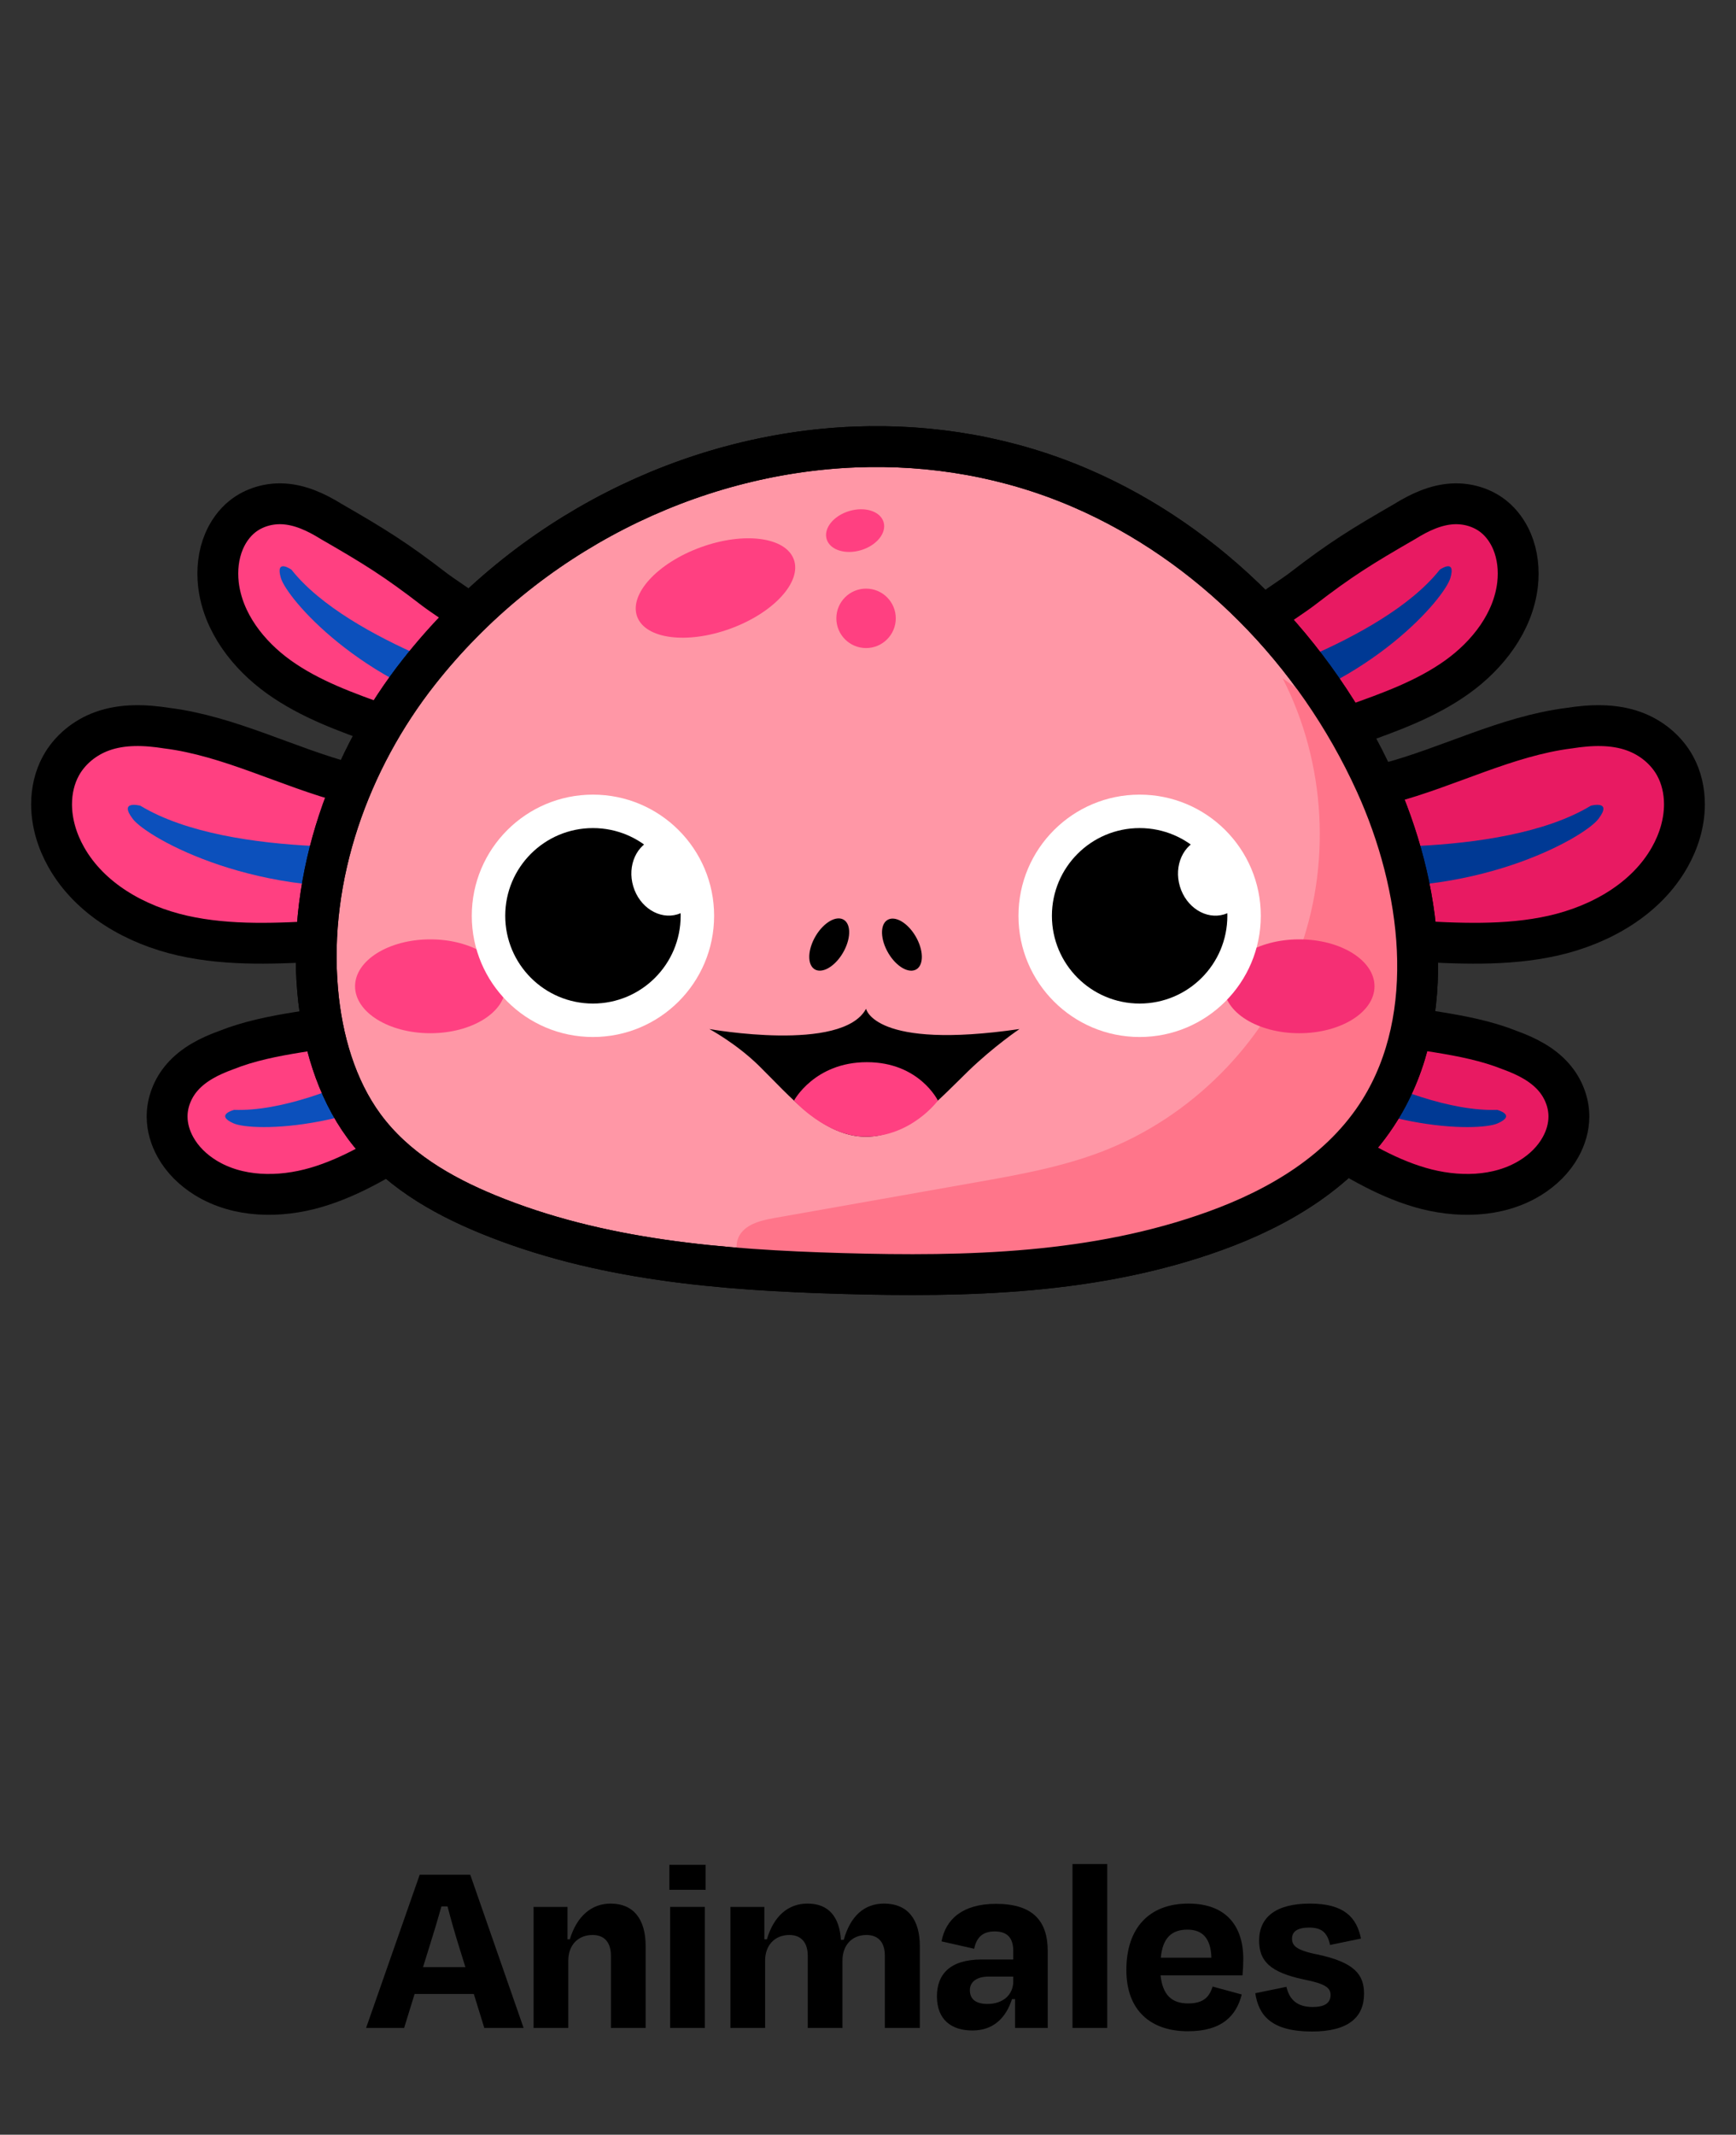 <svg viewBox="0 0 340 418.01" xmlns="http://www.w3.org/2000/svg" id="ICONOS_CATEGORIAS"><rect x="0" y="0" width="340" height="418.01" fill="#333333" stroke="none"/><g id="ANIMALES"><g id="branqueas"><g id="branqueas_derechas"><path stroke-width="8" stroke-miterlimit="10" stroke="#000" fill="#e81a62" d="M235.06,129.61c.5-1.33,17.12-12.08,19.87-14.2,7.66-5.91,11.75-8.42,20.19-13.29,2.88-1.79,6.06-3.29,9.45-3.46,2.82-.14,5.71.7,7.93,2.46,1.61,1.28,2.83,3.01,3.63,4.9,1.11,2.64,1.41,5.58,1.09,8.42-.85,7.4-5.82,13.82-11.88,18.15-6.06,4.33-13.18,6.88-20.2,9.37-3.9,1.39-13.48,2.77-17.38,4.16-1.48-4.73-13.2-15.13-12.68-16.51Z"></path><path stroke-width="8" stroke-miterlimit="10" stroke="#000" fill="#e81a62" d="M260.74,198.61c1.35-.43,3.05.06,6.42.91,9.38,2.37,19.54,2.51,28.59,6.13,3.19,1.16,6.33,2.73,8.56,5.29,1.86,2.13,2.98,4.92,2.96,7.75-.01,2.05-.61,4.09-1.61,5.89-1.38,2.51-3.51,4.56-5.95,6.06-6.34,3.9-14.47,3.96-21.62,1.87-7.15-2.09-13.55-6.12-19.85-10.09-3.5-2.21-7-4.42-10.5-6.63,2.81-4.08,5.58-8.2,8.42-12.25,2.14-3.04,3.17-4.48,4.57-4.92Z"></path><path stroke-width="0" fill="#003994" d="M239.12,134.93s31.52-9.02,42.86-23.37c0,0,3.24-2.32,2.08,1.62s-15.38,20.79-40.22,27.07l-4.73-5.32Z"></path><path stroke-width="0" fill="#003994" d="M247.69,199.7s27.24,18.24,45.53,17.63c0,0,3.86.98.11,2.64-3.75,1.66-25.81,1.69-46.64-13.22l1.01-7.04Z"></path><path stroke-width="8" stroke-miterlimit="10" stroke="#000" fill="#e81a62" d="M255.08,156.52c1.24-1.31,12.48-2.03,16.74-3.16,11.86-3.13,23.2-9.22,35.46-10.77,4.25-.67,8.7-.86,12.74.61,3.37,1.22,6.33,3.63,8.05,6.77,1.25,2.28,1.83,4.91,1.83,7.51,0,3.63-1.09,7.21-2.88,10.37-4.64,8.23-13.6,13.28-22.81,15.36-9.21,2.07-18.78,1.55-28.21,1.01-5.24-.3-10.48-.6-15.72-.9.6-6.25-6.49-25.44-5.21-26.8Z"></path><path stroke-width="0" fill="#003994" d="M257.17,165.43s36.55,3.15,54.4-7.66c0,0,4.35-1.17,1.48,2.59-2.87,3.76-24.76,16.1-53.22,12.72l-2.67-7.65Z"></path></g><g id="branqueas_izq"><path stroke-width="8" stroke-miterlimit="10" stroke="#000" fill="#ff4081" d="M79.26,198.61c-1.35-.43-3.05.06-6.42.91-9.38,2.37-19.54,2.51-28.59,6.13-3.19,1.16-6.33,2.73-8.56,5.29-1.86,2.13-2.98,4.92-2.96,7.75.01,2.05.61,4.09,1.61,5.89,1.38,2.51,3.51,4.56,5.95,6.06,6.34,3.9,14.47,3.96,21.62,1.87,7.15-2.09,13.55-6.12,19.85-10.09,3.5-2.21,7-4.42,10.5-6.63-2.81-4.08-5.58-8.2-8.42-12.25-2.14-3.04-3.17-4.48-4.57-4.92Z"></path><path stroke-width="8" stroke-miterlimit="10" stroke="#000" fill="#ff4081" d="M104.94,129.61c-.5-1.33-17.12-12.08-19.87-14.2-7.66-5.91-11.75-8.42-20.19-13.29-2.88-1.79-6.06-3.29-9.45-3.46-2.82-.14-5.71.7-7.93,2.46-1.61,1.28-2.83,3.01-3.63,4.9-1.11,2.64-1.41,5.58-1.09,8.42.85,7.4,5.82,13.82,11.88,18.15,6.06,4.33,13.18,6.88,20.2,9.37,3.9,1.39,13.48,2.77,17.38,4.16,1.48-4.73,13.2-15.13,12.68-16.51Z"></path><path stroke-width="8" stroke-miterlimit="10" stroke="#000" fill="#ff4081" d="M84.92,156.52c-1.24-1.31-12.48-2.03-16.74-3.16-11.86-3.13-23.2-9.22-35.46-10.77-4.25-.67-8.7-.86-12.74.61-3.37,1.22-6.33,3.63-8.05,6.77-1.25,2.28-1.83,4.91-1.83,7.51,0,3.63,1.09,7.21,2.88,10.37,4.64,8.23,13.6,13.28,22.81,15.36,9.21,2.07,18.78,1.55,28.21,1.01,5.24-.3,10.48-.6,15.72-.9-.6-6.25,6.49-25.44,5.21-26.8Z"></path><path stroke-width="0" fill="#0c50bc" d="M99.95,134.93s-31.52-9.02-42.86-23.37c0,0-3.24-2.32-2.08,1.62,1.16,3.94,15.38,20.79,40.22,27.07l4.73-5.32Z"></path><path stroke-width="0" fill="#0c50bc" d="M91.38,199.7s-27.24,18.24-45.53,17.63c0,0-3.86.98-.11,2.64,3.75,1.66,25.81,1.69,46.64-13.22l-1.01-7.04Z"></path><path stroke-width="0" fill="#0c50bc" d="M81.89,165.43s-36.55,3.15-54.4-7.66c0,0-4.35-1.17-1.48,2.59,2.87,3.76,24.76,16.1,53.22,12.72l2.67-7.65Z"></path></g></g><path stroke-width="8" stroke-miterlimit="10" stroke="#000" fill="#ff97a6" d="M167.44,87.53c15.11-.6,30.3,2,44.5,8.17,24.78,10.77,45.66,31.72,57.45,57.66,9.13,20.08,12.41,45.5.84,64.05-7.4,11.87-19.73,19.09-32.28,23.62-23.35,8.45-48.45,9.05-73.06,8.34-23.52-.68-47.42-2.58-69.42-11.63-9.12-3.75-18.08-8.94-24.16-17.2-5.5-7.48-8.25-17.01-9.09-26.53-2-22.5,6.27-45.23,19.83-62.43,21.15-26.85,53.09-42.76,85.39-44.05Z" id="cabeza"></path><path stroke-width="0" fill="#ff758a" d="M251.21,132.83c8.51,16.58,9.62,36.8,2.97,54.22-6.65,17.41-20.95,31.75-38.35,38.44-7.96,3.06-16.41,4.56-24.81,6.05-13.13,2.32-26.26,4.65-39.39,6.97-2.73.48-5.87,1.27-7,3.8-1.09,2.44.42,5.41,2.67,6.84s5.03,1.7,7.7,1.86c18.93,1.17,37.9-.71,56.77-2.59,8.35-.83,16.8-1.69,24.69-4.54,12.19-4.41,22.42-13.52,29.22-24.56s10.28-23.93,11.16-36.87c.61-8.98-.06-18.27-3.84-26.44-4.6-9.92-13.28-17.24-21.79-23.18Z" id="sombra"></path><g id="chapitas"><ellipse stroke-width="0" fill="#f52f74" ry="9.19" rx="14.74" cy="193.13" cx="254.46"></ellipse><ellipse stroke-width="0" fill="#ff4081" ry="9.19" rx="14.74" cy="193.13" cx="84.28"></ellipse></g><g id="ojos"><g id="ojo_derecho"><circle stroke-width="0" fill="#fff" r="23.73" cy="179.33" cx="223.2"></circle><circle stroke-width="0" fill="#000" r="17.18" cy="179.33" cx="223.2"></circle><ellipse stroke-width="0" fill="#fff" transform="translate(-39.26 75.36) rotate(-16.67)" ry="7.73" rx="6.72" cy="171.64" cx="237.53"></ellipse></g><g id="ojo_izq"><circle stroke-width="0" fill="#fff" r="23.73" cy="179.33" cx="116.13"></circle><circle stroke-width="0" fill="#000" r="17.18" cy="179.33" cx="116.13"></circle><ellipse stroke-width="0" fill="#fff" transform="translate(-43.76 44.64) rotate(-16.67)" ry="7.73" rx="6.72" cy="171.64" cx="130.47"></ellipse></g></g><g id="manchas_cara"><ellipse stroke-width="0" fill="#ff4081" transform="translate(-30.96 54.97) rotate(-20.03)" ry="8.48" rx="16.33" cy="115.13" cx="140.13"></ellipse><circle stroke-width="0" fill="#ff4081" r="5.82" cy="121.08" cx="169.62"></circle><ellipse stroke-width="0" fill="#ff4081" transform="translate(-22.77 52.41) rotate(-16.67)" ry="4" rx="5.82" cy="103.9" cx="167.48"></ellipse></g><g id="nariz"><path stroke-width="0" fill="#000" d="M159.49,183.75c1.44-2.75,3.91-4.43,5.52-3.77,1.61.67,1.75,3.43.31,6.18-1.44,2.75-3.91,4.43-5.52,3.77-1.61-.67-1.75-3.43-.31-6.18Z"></path><path stroke-width="0" fill="#000" d="M173.73,186.18c-1.43-2.74-1.29-5.5.32-6.16,1.61-.67,4.08,1.01,5.51,3.75,1.43,2.74,1.29,5.5-.32,6.16-1.61.67-4.08-1.01-5.51-3.75Z"></path></g><g id="boca"><path stroke-width="0" fill="#000" d="M138.93,201.5s5.24,2.8,9.73,7.21c6.01,5.91,12.52,13.88,20.96,13.88,7.87,0,14.18-7.19,19.96-12.8,5.04-4.89,10.09-8.29,10.09-8.29h0c-28.48,4.15-30.05-3.97-30.05-3.97-4.64,8.65-30.69,3.97-30.69,3.97"></path><path stroke-width="0" fill="#ff4081" d="M183.69,215.51s-3.65-7.52-13.91-7.52-14.27,7.52-14.27,7.52c0,0,6.36,7.08,14.02,7.08,8.97,0,14.16-7.08,14.16-7.08Z"></path></g><path stroke-width="8" stroke-miterlimit="10" stroke="#000" fill="none" d="M167.44,87.53c15.11-.6,30.3,2,44.5,8.17,24.78,10.77,45.66,31.72,57.45,57.66,9.13,20.08,12.41,45.5.84,64.05-7.4,11.87-19.73,19.09-32.28,23.62-23.35,8.45-48.45,9.05-73.06,8.34-23.52-.68-47.42-2.58-69.42-11.63-9.12-3.75-18.08-8.94-24.16-17.2-5.5-7.48-8.25-17.01-9.09-26.53-2-22.5,6.27-45.23,19.83-62.43,21.15-26.85,53.09-42.76,85.39-44.05Z" id="delineado"></path></g><path stroke-width="0" fill="#000" d="M92.8,390.45h-11.6l-2.05,6.65h-7.45l10.5-30h9.9l10.45,30h-7.7l-2.05-6.65ZM82.85,385.2h8.3l-1.15-3.7c-.85-2.7-1.65-5.5-2.35-8.2h-1.2c-.75,2.7-1.6,5.5-2.45,8.2l-1.15,3.7Z"></path><path stroke-width="0" fill="#000" d="M111.3,397.1h-6.8v-23.7h6.65v6.35h.45c1.4-4.6,4.3-7,8-7,4.55,0,6.85,3.15,6.85,8.3v16.05h-6.8v-14.15c0-2.4-1.1-4.05-3.6-4.05-2.9,0-4.75,2.05-4.75,5v13.2Z"></path><path stroke-width="0" fill="#000" d="M131.1,370.05v-4.9h7.1v4.9h-7.1ZM131.25,397.1v-23.7h6.8v23.7h-6.8Z"></path><path stroke-width="0" fill="#000" d="M149.85,397.1h-6.8v-23.7h6.65v6.35h.5c1.35-4.6,4.2-7,7.95-7,4.2,0,6.25,2.65,6.55,7.1h.55c1.3-4.65,4-7.1,7.9-7.1,4.65,0,7,3.15,7,8.3v16.05h-6.85v-14.15c0-2.4-1.1-4.05-3.6-4.05-2.9,0-4.7,2.05-4.7,5v13.2h-6.8v-14.15c0-2.4-1.15-4.05-3.6-4.05-2.9,0-4.75,2.05-4.75,5v13.2Z"></path><path stroke-width="0" fill="#000" d="M198.8,391.45h-.6c-1.2,3.75-3.7,6.15-7.75,6.15s-6.95-2.05-6.95-6.7c0-4.25,2.5-7.2,8.75-7.2h6.2v-1.65c0-2.45-1.05-3.85-3.65-3.85-2.25,0-3.55,1.1-4,3.4l-6.4-1.45c.8-4.3,4.1-7.35,10.65-7.35,7.2,0,10.15,3.3,10.15,9.25v15.05h-6.4v-5.65ZM198.45,388v-.95h-4.9c-2.2,0-3.6,1-3.6,2.65,0,1.5.85,2.7,3.45,2.7,3.1,0,5.05-1.85,5.05-4.4Z"></path><path stroke-width="0" fill="#000" d="M216.85,397.1h-6.8v-32.1h6.8v32.1Z"></path><path stroke-width="0" fill="#000" d="M220.6,385.75c0-8.2,4.45-13,12.15-13,7.3,0,10.75,4.3,10.75,10.85,0,1-.05,1.95-.15,3.2h-16.05c.4,3.8,2.15,5.5,5.4,5.5s4.2-1.5,4.8-3.3l5.7,1.55c-1.05,4.1-3.8,7.2-10.55,7.2-7.15,0-12.05-3.95-12.05-12ZM227.35,383.35h9.9c-.1-3.7-1.65-5.5-4.7-5.5s-4.85,1.6-5.2,5.5Z"></path><path stroke-width="0" fill="#000" d="M245.85,390.3l6.1-1.25c.6,2.6,2.2,3.95,5.15,3.95,2.3,0,3.45-.75,3.5-2.3,0-1.45-.95-2.25-5.3-3.1-6.5-1.4-8.7-3.55-8.7-7.6,0-4.55,3.25-7.25,9.95-7.25s9.15,2.7,10,6.85l-6.05,1.25c-.55-2.45-1.65-3.4-4.1-3.4-2.25,0-3.35.75-3.35,2.15,0,1.3.65,2.25,4.9,3.1,7.4,1.55,9.2,4,9.2,7.7,0,4.6-3.05,7.4-10.2,7.4-8,0-10.45-3.2-11.1-7.5Z"></path></svg>